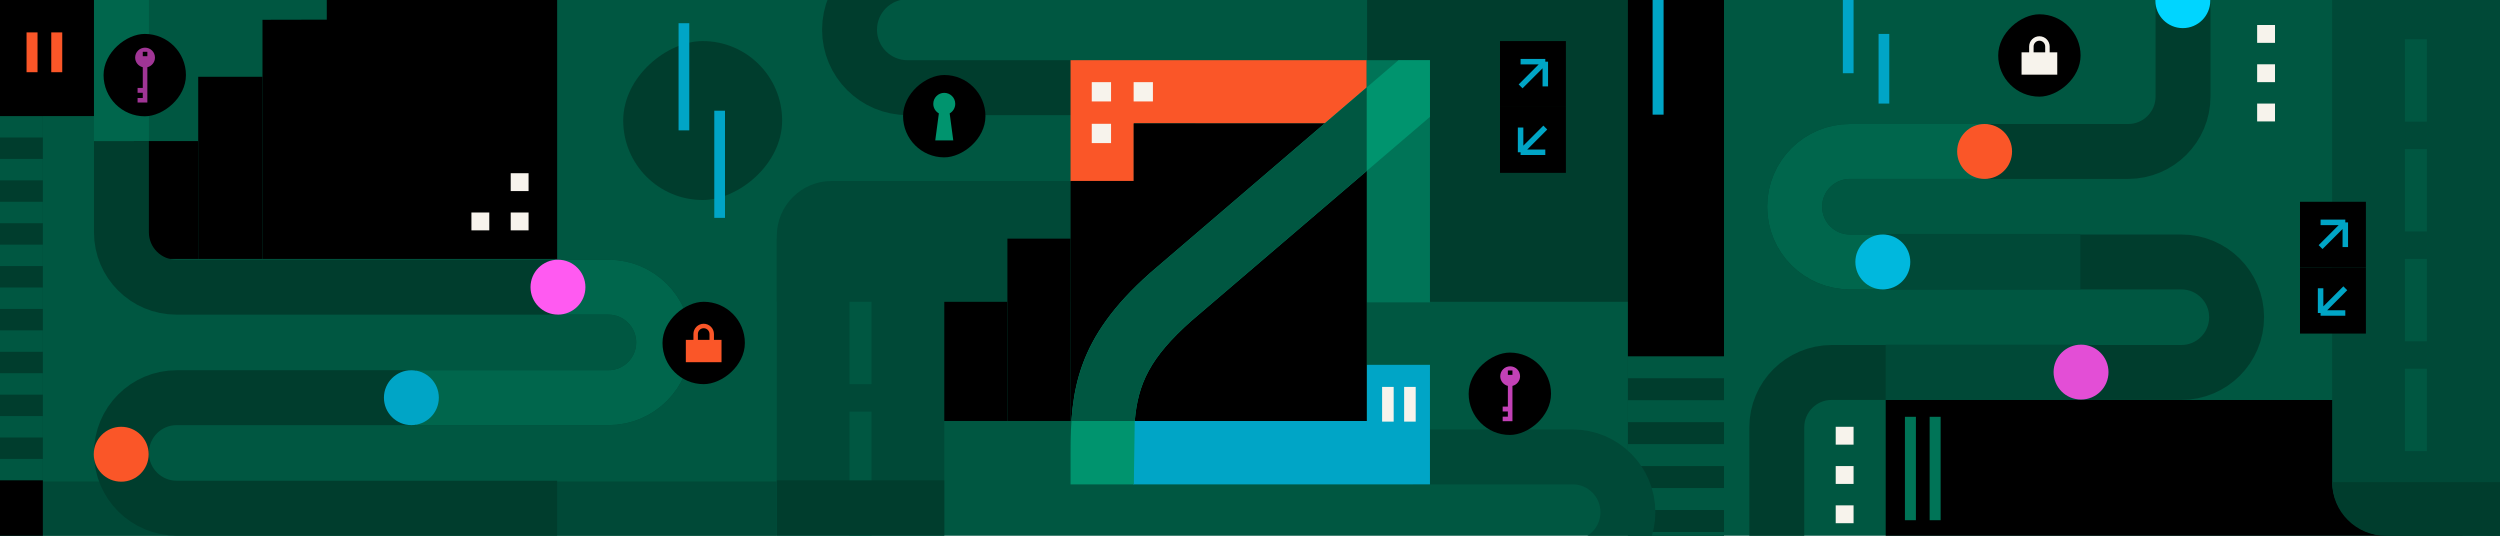 <svg width="1400" height="300" viewBox="0 0 1400 300" fill="none" xmlns="http://www.w3.org/2000/svg">
<g clip-path="url(#clip0_12066_907)">
<rect width="1400" height="300" fill="#005741"/>
<rect x="965.438" y="199.506" width="184.5" height="53.812" transform="rotate(90 965.438 199.506)" fill="#003D2D"/>
<rect x="965.438" y="199.506" width="12.3" height="53.812" transform="rotate(90 965.438 199.506)" fill="#005741"/>
<rect x="965.438" y="224.106" width="12.3" height="53.812" transform="rotate(90 965.438 224.106)" fill="#005741"/>
<rect x="965.438" y="248.706" width="12.3" height="53.812" transform="rotate(90 965.438 248.706)" fill="#005741"/>
<rect x="965.438" y="273.306" width="12.3" height="53.812" transform="rotate(90 965.438 273.306)" fill="#005741"/>
<rect x="965.438" y="297.906" width="12.3" height="53.812" transform="rotate(90 965.438 297.906)" fill="#005741"/>
<path d="M791.316 255.876H880.685C897.772 255.876 911.625 269.729 911.625 286.817V286.817C911.625 303.904 897.772 317.757 880.685 317.757H638.719C621.736 317.757 607.969 331.524 607.969 348.507V412.7C607.969 416.097 605.215 418.85 601.819 418.85H-140.794" stroke="#004937" stroke-width="30.75"/>
<rect x="435" y="133.644" width="93.787" height="300.581" fill="#004937"/>
<path d="M435 132.106C435 115.124 448.767 101.356 465.75 101.356H599.513V169.006H435V132.106Z" fill="#004937"/>
<rect x="475.744" y="169.006" width="12.3" height="46.125" fill="#005741"/>
<rect x="475.744" y="230.506" width="12.3" height="46.125" fill="#005741"/>
<rect x="475.744" y="292.006" width="12.3" height="46.125" fill="#005741"/>
<rect x="765.562" y="-128.5" width="199.875" height="297.506" fill="#003D2D"/>
<path d="M911.625 -44.188C911.625 -73.907 935.718 -98 965.438 -98V-98V199.506H911.625V-44.188Z" fill="black"/>
<path d="M601.05 49.081H508.184C490.268 49.081 475.744 34.557 475.744 16.641V16.641C475.744 -1.275 490.268 -15.8 508.184 -15.8H749.96C766.219 -15.8 779.4 -28.98 779.4 -45.24V-45.24C779.4 -61.499 766.219 -74.68 749.96 -74.68H506.494C489.511 -74.68 475.744 -88.448 475.744 -105.43V-128.5" stroke="#003D2D" stroke-width="30.75"/>
<path d="M599.512 33.706H765.361V69.122H669.481V69.069H634.928V101.514H599.512V33.706Z" fill="#FA5628"/>
<rect x="611.389" y="46.006" width="10.797" height="10.797" fill="#F7F3EC"/>
<rect x="611.389" y="69.333" width="10.797" height="10.797" fill="#F7F3EC"/>
<rect x="634.836" y="46.006" width="10.797" height="10.797" fill="#F7F3EC"/>
<path d="M800.777 204.309H765.361V235.759H634.602V271.255H766.331V271.252H800.777V204.309Z" fill="#00A5C6"/>
<rect x="786.316" y="216.669" width="6.478" height="19.435" fill="#F7F3EC"/>
<rect x="773.98" y="216.669" width="6.478" height="19.435" fill="#F7F3EC"/>
<rect x="765.361" y="33.706" width="35.415" height="135.615" fill="#007457"/>
<path d="M634.871 69.129V101.327H599.512V235.745H765.36V69.129H634.871Z" fill="black"/>
<path d="M667.068 179.771C643.939 200.332 637.251 214.956 635.459 235.738L634.928 271.249H599.512V253.513C599.512 218.901 602.772 189.524 643.77 153.128L644.004 152.907L783.156 33.706L800.763 33.706V65.461L667.068 179.771Z" fill="#00946E"/>
<path fill-rule="evenodd" clip-rule="evenodd" d="M765.363 48.955L741.814 69.128H765.363V48.955ZM600 235.745C601.814 208.399 609.956 183.154 643.772 153.134L644.006 152.913L741.813 69.129H765.362V95.736L667.069 179.777C643.941 200.338 637.253 214.962 635.46 235.744L635.46 235.745H600Z" fill="#005741"/>
<path d="M564.15 133.644H599.512V235.746H564.15V133.644Z" fill="black"/>
<path d="M528.787 169.006H564.15V235.743H528.787V169.006Z" fill="black"/>
<rect width="36.9" height="36.9" transform="matrix(4.37114e-08 1 1 -4.37114e-08 840 59.9)" fill="black"/>
<path d="M865.369 85.269L851.531 85.269M851.531 85.269L851.531 71.431M851.531 85.269L865.369 71.431" stroke="#00A5C6" stroke-width="3.075"/>
<rect width="36.9" height="36.9" transform="matrix(-4.37114e-08 -1 -1 4.37114e-08 876.9 59.9)" fill="black"/>
<path d="M851.531 34.531L865.369 34.531M865.369 34.531L865.369 48.369M865.369 34.531L851.531 48.369" stroke="#00A5C6" stroke-width="3.075"/>
<rect x="868.575" y="197.45" width="46.125" height="46.125" rx="23.062" transform="rotate(90 868.575 197.45)" fill="black"/>
<path fill-rule="evenodd" clip-rule="evenodd" d="M851.236 210.69C851.236 213.314 849.415 215.513 846.969 216.092V235.887H844.406V235.886H841.495V233.323H844.406V230.423H841.495V227.69H844.406V216.094C841.955 215.517 840.131 213.317 840.131 210.69C840.131 207.623 842.617 205.138 845.683 205.138C848.75 205.138 851.236 207.623 851.236 210.69ZM846.969 207.444H844.406V209.921H846.969V207.444Z" fill="#C241B6"/>
<rect x="551.85" y="42" width="46.125" height="46.125" rx="23.062" transform="rotate(90 551.85 42)" fill="black"/>
<path fill-rule="evenodd" clip-rule="evenodd" d="M531.814 63.499C533.679 62.443 534.938 60.44 534.938 58.144C534.938 54.747 532.184 51.994 528.788 51.994C525.391 51.994 522.638 54.747 522.638 58.144C522.638 60.44 523.896 62.442 525.76 63.498L523.744 78.618H533.83L531.814 63.499Z" fill="#00946E"/>
<rect x="925.462" y="-9.594" width="6.15" height="73.8" fill="#00A5C6"/>
<rect x="435" y="269" width="93.787" height="30.75" fill="#003D2D"/>
<path d="M183 -21V11L147 11.079V145H312V-21H183Z" fill="black"/>
<rect x="286" y="119" width="10" height="10" fill="#F7F3EC"/>
<rect x="264" y="119" width="10" height="10" fill="#F7F3EC"/>
<rect x="286" y="97" width="10" height="10" fill="#F7F3EC"/>
<path d="M111 43H147V145H111V43Z" fill="black"/>
<path d="M75 79H111V145H75V79Z" fill="black"/>
<path d="M435 285L-5.91546e-06 285" stroke="#004937" stroke-width="30.75"/>
<path d="M312 284.581H98.94C81.853 284.581 68 270.729 68 253.641V253.641C68 236.553 81.853 222.7 98.94 222.7H340.716C357.804 222.7 371.656 208.848 371.656 191.76V191.76C371.656 174.672 357.804 160.82 340.716 160.82H98.75C81.767 160.82 68 147.052 68 130.07V107V79" stroke="#003D2D" stroke-width="30.75"/>
<path d="M233 222.699H340.716C357.804 222.699 371.656 208.847 371.656 191.759V191.759C371.656 174.671 357.804 160.818 340.716 160.818H312.462" stroke="#00664C" stroke-width="30.75"/>
<circle cx="312.462" cy="160.812" r="15.375" fill="#FF5AF1"/>
<circle cx="67.875" cy="254.375" r="15.375" fill="#FA5628"/>
<circle cx="230.375" cy="222.697" r="15.375" fill="#00A5C6"/>
<path d="M1222.5 -3.5V31V54.07C1222.5 71.052 1208.73 84.82 1191.75 84.82H1035.94C1018.85 84.82 1005 98.672 1005 115.76V115.76C1005 132.848 1018.85 146.7 1035.94 146.7H1221.56C1238.65 146.7 1252.5 160.553 1252.5 177.641V177.641C1252.5 194.729 1238.65 208.581 1221.56 208.581H1025.75C1008.77 208.581 995 222.348 995 239.331V300" stroke="#003D2D" stroke-width="30.75"/>
<path d="M1055.81 146.699H1035.94C1018.85 146.699 1005 132.847 1005 115.759V115.759C1005 98.671 1018.85 84.819 1035.94 84.819H1113" stroke="#00664C" stroke-width="30.75"/>
<circle cx="1111.38" cy="84.812" r="15.375" fill="#FA5628"/>
<rect x="1056" y="131" width="109" height="31" fill="#004937"/>
<rect x="1056" y="193" width="109" height="31" fill="#004937"/>
<circle cx="1165.38" cy="208.375" r="15.375" fill="#E34ED6"/>
<circle cx="1054.38" cy="146.697" r="15.375" fill="#00B8DD"/>
<circle cx="1222.38" cy="0.375" r="15.375" fill="#00D5FF"/>
<rect x="417.125" y="169" width="46.125" height="46.125" rx="23.062" transform="rotate(90 417.125 169)" fill="black"/>
<path fill-rule="evenodd" clip-rule="evenodd" d="M399.811 190.31V187.057C399.811 183.877 397.238 181.3 394.064 181.3C390.891 181.3 388.318 183.877 388.318 187.057V190.31H384.069V202.825H404.056V190.31H399.811ZM397.312 190.31V187.057C397.312 185.26 395.858 183.803 394.064 183.803C392.271 183.803 390.816 185.26 390.816 187.057L390.816 190.31H397.312Z" fill="#FA5628"/>
<rect x="1165.12" y="8" width="46.125" height="46.125" rx="23.062" transform="rotate(90 1165.12 8)" fill="black"/>
<path fill-rule="evenodd" clip-rule="evenodd" d="M1147.81 29.31V26.057C1147.81 22.877 1145.24 20.3 1142.06 20.3C1138.89 20.3 1136.32 22.877 1136.32 26.057V29.31H1132.07V41.825H1152.06V29.31H1147.81ZM1145.31 29.31V26.057C1145.31 24.26 1143.86 22.803 1142.06 22.803C1140.27 22.803 1138.82 24.26 1138.82 26.057L1138.82 29.31H1145.31Z" fill="#F7F3EC"/>
<rect width="276" height="54" transform="translate(24 -7) rotate(90)" fill="#003D2D"/>
<rect x="24" y="-7" width="12" height="54" transform="rotate(90 24 -7)" fill="#005741"/>
<rect x="24" y="17" width="12" height="54" transform="rotate(90 24 17)" fill="#005741"/>
<rect x="24" y="41" width="12" height="54" transform="rotate(90 24 41)" fill="#005741"/>
<rect x="24" y="65" width="12" height="54" transform="rotate(90 24 65)" fill="#005741"/>
<rect x="24" y="89" width="12" height="54" transform="rotate(90 24 89)" fill="#005741"/>
<rect x="24" y="113" width="12" height="54" transform="rotate(90 24 113)" fill="#005741"/>
<rect x="24" y="137" width="12" height="54" transform="rotate(90 24 137)" fill="#005741"/>
<rect x="24" y="161" width="12" height="54" transform="rotate(90 24 161)" fill="#005741"/>
<rect x="24" y="185" width="12" height="54" transform="rotate(90 24 185)" fill="#005741"/>
<rect x="24" y="209" width="12" height="54" transform="rotate(90 24 209)" fill="#005741"/>
<rect x="24" y="233" width="12" height="54" transform="rotate(90 24 233)" fill="#005741"/>
<rect x="24" y="257" width="12" height="54" transform="rotate(90 24 257)" fill="#005741"/>
<rect x="-200" y="-1" width="253" height="66" fill="black"/>
<rect x="14.869" y="18.144" width="6.15" height="22.294" fill="#FA5628"/>
<rect x="28.706" y="18.144" width="6.15" height="22.294" fill="#FA5628"/>
<rect x="1056" y="224" width="323" height="76" fill="black"/>
<rect x="1066.76" y="233.409" width="6.15" height="57.905" fill="#007457"/>
<rect x="1080.6" y="233.409" width="6.15" height="57.905" fill="#007457"/>
<path d="M68 79L68 -1" stroke="#00664C" stroke-width="30.75"/>
<rect x="104.125" y="19" width="46.125" height="46.125" rx="23.062" transform="rotate(90 104.125 19)" fill="black"/>
<path fill-rule="evenodd" clip-rule="evenodd" d="M86.785 32.24C86.785 34.864 84.965 37.063 82.518 37.642V57.437H79.956V57.436H77.044V54.873H79.956V51.973H77.044V49.239H79.956V37.644C77.505 37.067 75.681 34.867 75.681 32.24C75.681 29.173 78.167 26.688 81.233 26.688C84.3 26.688 86.785 29.173 86.785 32.24ZM82.518 28.994H79.956V31.471H82.518V28.994Z" fill="#A03595"/>
<rect x="438" y="23" width="89" height="89" rx="44.5" transform="rotate(90 438 23)" fill="#003D2D"/>
<rect x="380" y="13" width="6" height="60" fill="#00A5C6"/>
<rect x="1032" y="-19" width="6" height="60" fill="#00A5C6"/>
<rect x="400" y="62" width="6" height="60" fill="#00A5C6"/>
<path d="M1052 19H1058V58H1052V19Z" fill="#00A5C6"/>
<rect x="-7" y="269" width="31" height="31" fill="black"/>
<rect x="1028" y="239" width="10" height="10" fill="#F7F3EC"/>
<rect x="1264" y="14" width="10" height="10" fill="#F7F3EC"/>
<rect x="1028" y="261" width="10" height="10" fill="#F7F3EC"/>
<rect x="1264" y="36" width="10" height="10" fill="#F7F3EC"/>
<rect x="1028" y="283" width="10" height="10" fill="#F7F3EC"/>
<rect x="1264" y="58" width="10" height="10" fill="#F7F3EC"/>
<path d="M1306 0H1400V300H1336.75C1319.77 300 1306 286.233 1306 269.25L1306 0Z" fill="#004937"/>
<rect x="1346.74" y="22" width="12.3" height="46.125" fill="#005741"/>
<rect x="1346.74" y="83.5" width="12.3" height="46.125" fill="#005741"/>
<rect x="1346.74" y="145" width="12.3" height="46.125" fill="#005741"/>
<rect x="1346.74" y="206.5" width="12.3" height="46.125" fill="#005741"/>
<path d="M1600 285H1393" stroke="#004937" stroke-width="30"/>
<path d="M1306 270H1400V300H1336C1319.43 300 1306 286.569 1306 270V270Z" fill="#003D2D"/>
<rect width="36.9" height="36.9" transform="matrix(4.37114e-08 1 1 -4.37114e-08 1288 149.9)" fill="black"/>
<path d="M1313.37 175.269L1299.53 175.269M1299.53 175.269L1299.53 161.431M1299.53 175.269L1313.37 161.431" stroke="#00A5C6" stroke-width="3.075"/>
<rect width="36.9" height="36.9" transform="matrix(-4.37114e-08 -1 -1 4.37114e-08 1324.9 149.9)" fill="black"/>
<path d="M1299.53 124.531L1313.37 124.531M1313.37 124.531L1313.37 138.369M1313.37 124.531L1299.53 138.369" stroke="#00A5C6" stroke-width="3.075"/>
</g>
<defs>
<clipPath id="clip0_12066_907">
<rect width="1400" height="300" fill="white"/>
</clipPath>
</defs>
</svg>
